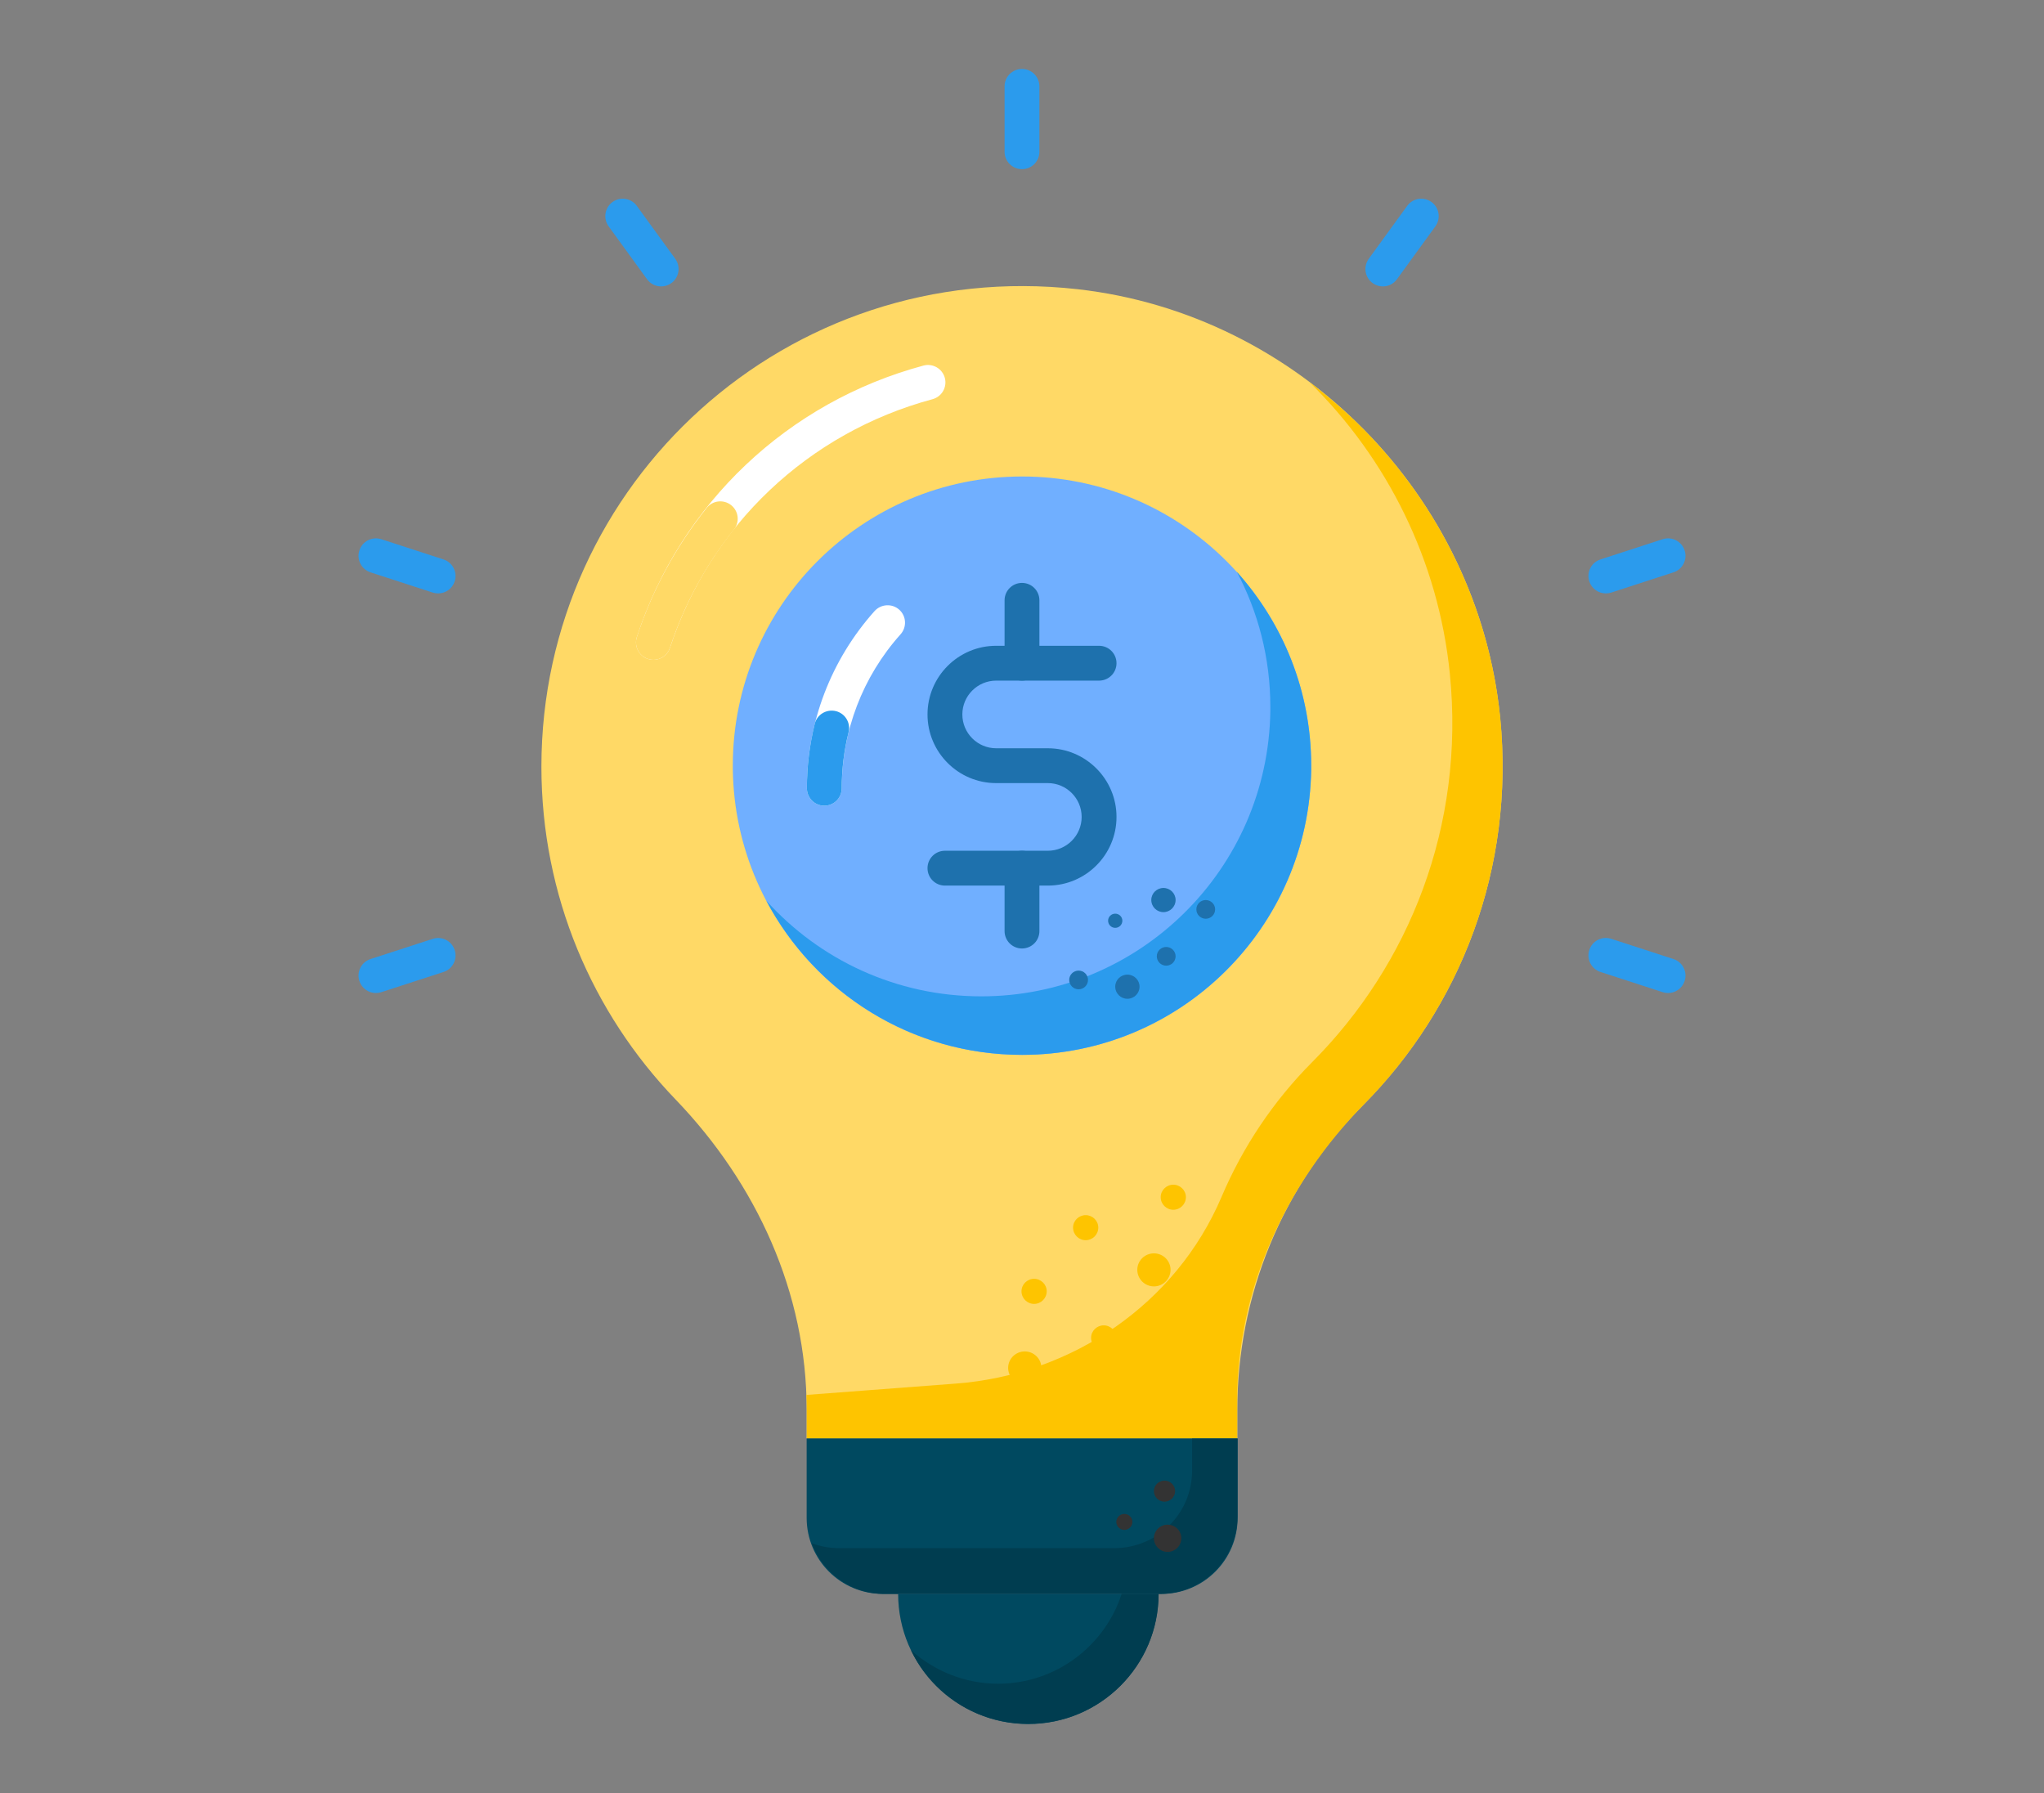 <svg width="114" height="100" viewBox="0 0 114 100" fill="none" xmlns="http://www.w3.org/2000/svg">
<rect x="0" y="0" width="114" height="100" fill="#808080" stroke="none"/>
<path d="M83.668 40.023C84.506 48.477 81.413 56.231 75.989 61.672C71.506 66.169 69.01 72.271 69.01 78.621V80.225H44.99L44.99 78.624C44.99 72.103 42.195 66.015 37.674 61.316C33.044 56.504 30.196 49.963 30.196 42.76C30.196 26.931 43.916 14.317 60.093 16.129C72.47 17.516 82.44 27.63 83.668 40.023Z" fill="#FFD966"/>
<path d="M76.11 61.554C71.714 66.022 69 71.87 69 78.138L69 80.235H44.997V78.624C44.997 78.349 44.997 78.074 44.977 77.799L53.309 77.167C59.787 76.676 65.59 72.729 68.131 66.75C69.311 63.972 71.015 61.416 73.184 59.237C78.605 53.797 81.708 46.058 80.864 37.592C80.235 31.287 77.368 25.571 73.046 21.328C78.899 25.709 82.906 32.446 83.673 40.028C84.492 48.412 81.458 56.119 76.11 61.554Z" fill="#FEC400"/>
<path d="M36.443 36.799C36.343 36.799 36.24 36.784 36.139 36.75C35.63 36.583 35.353 36.034 35.52 35.524C37.966 28.079 43.942 22.422 51.505 20.389C52.018 20.25 52.555 20.556 52.696 21.074C52.835 21.592 52.528 22.125 52.01 22.264C45.082 24.128 39.608 29.311 37.366 36.131C37.232 36.539 36.852 36.799 36.443 36.799Z" fill="white"/>
<path d="M36.443 36.799C36.343 36.799 36.24 36.784 36.139 36.75C35.63 36.583 35.353 36.034 35.52 35.524C36.38 32.909 37.69 30.487 39.414 28.327C39.749 27.908 40.36 27.84 40.779 28.174C41.199 28.508 41.267 29.119 40.932 29.538C39.353 31.518 38.153 33.736 37.366 36.131C37.232 36.539 36.852 36.799 36.443 36.799Z" fill="#FFD966"/>
<path d="M64.787 88.895H49.229C46.888 88.895 44.99 86.997 44.99 84.656V80.225H69.025V84.656C69.025 86.997 67.128 88.895 64.787 88.895Z" fill="#004960"/>
<path d="M69.02 80.235V84.556C69.02 86.953 67.094 88.897 64.698 88.897H49.319C47.453 88.897 45.881 87.719 45.273 86.069C45.744 86.245 46.255 86.344 46.785 86.344H62.145C64.541 86.344 66.486 84.419 66.486 82.022V80.235H69.02Z" fill="#003D50"/>
<path d="M64.611 88.894C64.611 92.904 61.361 96.154 57.351 96.154C53.342 96.154 50.092 92.904 50.092 88.894" fill="#004960"/>
<path d="M64.62 88.897C64.62 92.904 61.359 96.145 57.352 96.145C54.465 96.145 51.97 94.475 50.812 92.04C52.088 93.179 53.797 93.906 55.663 93.906C58.884 93.906 61.615 91.804 62.557 88.897H64.62Z" fill="#003D50"/>
<path d="M73.129 42.697V42.917C73.004 51.741 65.832 58.834 57.008 58.834C48.169 58.834 40.997 51.741 40.871 42.917V42.697C40.871 33.795 48.09 26.575 57.008 26.575C65.91 26.575 73.129 33.795 73.129 42.697Z" fill="#70AFFF"/>
<path d="M73.129 42.694V42.92C73 51.74 65.827 58.832 57.007 58.832C50.819 58.832 45.456 55.359 42.742 50.238C45.699 53.517 49.979 55.569 54.729 55.569C63.549 55.569 70.722 48.477 70.851 39.657V39.43C70.851 36.7 70.173 34.132 68.977 31.886C71.546 34.746 73.129 38.526 73.129 42.694Z" fill="#2B9BED"/>
<path d="M45.975 44.937C45.438 44.937 45.003 44.502 45.003 43.965C45.003 40.31 46.345 36.799 48.78 34.078C49.139 33.683 49.755 33.647 50.153 34.004C50.552 34.36 50.586 34.975 50.228 35.376C48.111 37.738 46.946 40.788 46.946 43.965C46.946 44.502 46.512 44.937 45.975 44.937Z" fill="white"/>
<path d="M45.975 44.937C45.438 44.937 45.003 44.502 45.003 43.965C45.003 42.75 45.151 41.54 45.441 40.369C45.57 39.849 46.094 39.536 46.619 39.661C47.14 39.79 47.457 40.318 47.328 40.839C47.074 41.857 46.946 42.908 46.946 43.965C46.946 44.502 46.512 44.937 45.975 44.937Z" fill="#2B9BED"/>
<path d="M56.999 37.96C56.462 37.96 56.028 37.526 56.028 36.989V33.482C56.028 32.945 56.462 32.51 56.999 32.51C57.537 32.51 57.971 32.945 57.971 33.482V36.989C57.971 37.526 57.537 37.96 56.999 37.96Z" fill="#1E71AD"/>
<path d="M56.999 52.9C56.462 52.9 56.028 52.465 56.028 51.928V48.421C56.028 47.884 56.462 47.449 56.999 47.449C57.537 47.449 57.971 47.884 57.971 48.421V51.928C57.971 52.465 57.537 52.9 56.999 52.9Z" fill="#1E71AD"/>
<path d="M58.441 49.392H52.701C52.164 49.392 51.73 48.958 51.73 48.421C51.73 47.884 52.164 47.449 52.701 47.449H58.441C59.481 47.449 60.327 46.603 60.327 45.563C60.327 44.523 59.481 43.676 58.441 43.676H55.559C53.448 43.676 51.73 41.959 51.73 39.847C51.73 37.735 53.448 36.017 55.559 36.017H61.299C61.836 36.017 62.271 36.452 62.271 36.989C62.271 37.526 61.836 37.96 61.299 37.96H55.559C54.519 37.96 53.673 38.807 53.673 39.847C53.673 40.887 54.519 41.733 55.559 41.733H58.441C60.552 41.733 62.271 43.451 62.271 45.563C62.271 47.675 60.552 49.392 58.441 49.392Z" fill="#1E71AD"/>
<path d="M63.556 55.027C63.556 55.406 63.248 55.705 62.877 55.705C62.507 55.705 62.2 55.406 62.2 55.027C62.2 54.657 62.507 54.357 62.877 54.357C63.248 54.357 63.556 54.657 63.556 55.027Z" fill="#1E71AD"/>
<path d="M65.567 50.194C65.567 50.573 65.259 50.872 64.889 50.872C64.518 50.872 64.211 50.573 64.211 50.194C64.211 49.824 64.518 49.524 64.889 49.524C65.259 49.524 65.567 49.824 65.567 50.194Z" fill="#1E71AD"/>
<path d="M65.567 53.334C65.567 53.626 65.329 53.858 65.042 53.858C64.756 53.858 64.518 53.626 64.518 53.334C64.518 53.047 64.756 52.815 65.042 52.815C65.329 52.815 65.567 53.047 65.567 53.334Z" fill="#1E71AD"/>
<path d="M60.681 54.651C60.681 54.944 60.444 55.176 60.157 55.176C59.87 55.176 59.633 54.944 59.633 54.651C59.633 54.365 59.87 54.133 60.157 54.133C60.444 54.133 60.681 54.365 60.681 54.651Z" fill="#1E71AD"/>
<path d="M67.772 50.717C67.772 51.009 67.534 51.241 67.248 51.241C66.961 51.241 66.724 51.009 66.724 50.717C66.724 50.43 66.961 50.198 67.248 50.198C67.534 50.198 67.772 50.43 67.772 50.717Z" fill="#1E71AD"/>
<path d="M62.597 51.351C62.597 51.573 62.417 51.749 62.2 51.749C61.982 51.749 61.802 51.573 61.802 51.351C61.802 51.133 61.982 50.958 62.2 50.958C62.417 50.958 62.597 51.133 62.597 51.351Z" fill="#1E71AD"/>
<path d="M57 9.435C56.463 9.435 56.028 9.001 56.028 8.463V4.818C56.028 4.281 56.463 3.846 57 3.846C57.537 3.846 57.971 4.281 57.971 4.818V8.463C57.971 9.001 57.537 9.435 57 9.435Z" fill="#2B9BED"/>
<path d="M36.875 15.975C36.574 15.975 36.278 15.836 36.088 15.574L33.946 12.625C33.63 12.191 33.727 11.583 34.16 11.268C34.594 10.953 35.202 11.048 35.517 11.483L37.66 14.432C37.976 14.867 37.879 15.474 37.445 15.789C37.273 15.914 37.073 15.975 36.875 15.975Z" fill="#2B9BED"/>
<path d="M24.435 33.096C24.335 33.096 24.235 33.081 24.134 33.049L20.667 31.922C20.157 31.755 19.877 31.208 20.044 30.698C20.209 30.185 20.754 29.91 21.268 30.073L24.736 31.201C25.245 31.368 25.525 31.914 25.359 32.425C25.225 32.837 24.845 33.096 24.435 33.096Z" fill="#2B9BED"/>
<path d="M20.968 55.384C20.558 55.384 20.177 55.124 20.044 54.712C19.877 54.202 20.157 53.653 20.668 53.488L24.135 52.363C24.646 52.197 25.193 52.475 25.359 52.987C25.525 53.498 25.245 54.046 24.735 54.211L21.267 55.336C21.168 55.369 21.067 55.384 20.968 55.384Z" fill="#2B9BED"/>
<path d="M93.032 55.384C92.933 55.384 92.832 55.369 92.732 55.336L89.264 54.209C88.754 54.044 88.474 53.495 88.64 52.985C88.806 52.473 89.35 52.194 89.865 52.361L93.333 53.488C93.843 53.653 94.123 54.202 93.957 54.712C93.823 55.124 93.442 55.384 93.032 55.384Z" fill="#2B9BED"/>
<path d="M89.564 33.096C89.154 33.096 88.774 32.837 88.64 32.425C88.474 31.914 88.754 31.366 89.264 31.201L92.732 30.073C93.245 29.908 93.79 30.185 93.957 30.698C94.123 31.208 93.843 31.757 93.333 31.922L89.865 33.049C89.765 33.081 89.664 33.096 89.564 33.096Z" fill="#2B9BED"/>
<path d="M77.125 15.975C76.927 15.975 76.728 15.914 76.555 15.789C76.121 15.474 76.025 14.867 76.341 14.432L78.483 11.483C78.797 11.048 79.405 10.953 79.84 11.268C80.274 11.583 80.371 12.191 80.055 12.625L77.912 15.574C77.722 15.836 77.426 15.975 77.125 15.975Z" fill="#2B9BED"/>
<path d="M66.371 75.576C66.371 76.245 65.827 76.775 65.172 76.775C64.517 76.775 63.974 76.245 63.974 75.576C63.974 74.921 64.517 74.392 65.172 74.392C65.827 74.392 66.371 74.921 66.371 75.576Z" fill="#FEC400"/>
<path d="M65.285 70.819C65.285 71.336 64.865 71.746 64.358 71.746C63.851 71.746 63.431 71.336 63.431 70.819C63.431 70.312 63.851 69.903 64.358 69.903C64.865 69.903 65.285 70.312 65.285 70.819Z" fill="#FEC400"/>
<path d="M58.081 76.289C58.081 76.807 57.661 77.216 57.154 77.216C56.648 77.216 56.227 76.807 56.227 76.289C56.227 75.782 56.648 75.373 57.154 75.373C57.661 75.373 58.081 75.782 58.081 76.289Z" fill="#FEC400"/>
<path d="M61.255 68.466C61.255 68.859 60.935 69.17 60.551 69.17C60.167 69.17 59.848 68.859 59.848 68.466C59.848 68.082 60.167 67.772 60.551 67.772C60.935 67.772 61.255 68.082 61.255 68.466Z" fill="#FEC400"/>
<path d="M58.378 72.018C58.378 72.411 58.059 72.722 57.675 72.722C57.291 72.722 56.972 72.411 56.972 72.018C56.972 71.634 57.291 71.323 57.675 71.323C58.059 71.323 58.378 71.634 58.378 72.018Z" fill="#FEC400"/>
<path d="M66.141 66.769C66.141 67.161 65.823 67.472 65.438 67.472C65.054 67.472 64.735 67.161 64.735 66.769C64.735 66.385 65.054 66.074 65.438 66.074C65.823 66.074 66.141 66.385 66.141 66.769Z" fill="#FEC400"/>
<path d="M62.26 74.615C62.26 75.007 61.941 75.318 61.557 75.318C61.172 75.318 60.853 75.007 60.853 74.615C60.853 74.23 61.172 73.919 61.557 73.919C61.941 73.919 62.26 74.23 62.26 74.615Z" fill="#FEC400"/>
<path d="M65.886 85.79C65.886 86.216 65.539 86.554 65.121 86.554C64.704 86.554 64.357 86.216 64.357 85.79C64.357 85.372 64.704 85.035 65.121 85.035C65.539 85.035 65.886 85.372 65.886 85.79Z" fill="#333333"/>
<path d="M65.54 83.162C65.54 83.492 65.271 83.753 64.948 83.753C64.625 83.753 64.357 83.492 64.357 83.162C64.357 82.839 64.625 82.578 64.948 82.578C65.271 82.578 65.54 82.839 65.54 83.162Z" fill="#333333"/>
<path d="M63.157 84.88C63.157 85.13 62.953 85.328 62.708 85.328C62.463 85.328 62.26 85.13 62.26 84.88C62.26 84.635 62.463 84.437 62.708 84.437C62.953 84.437 63.157 84.635 63.157 84.88Z" fill="#333333"/>
</svg>
